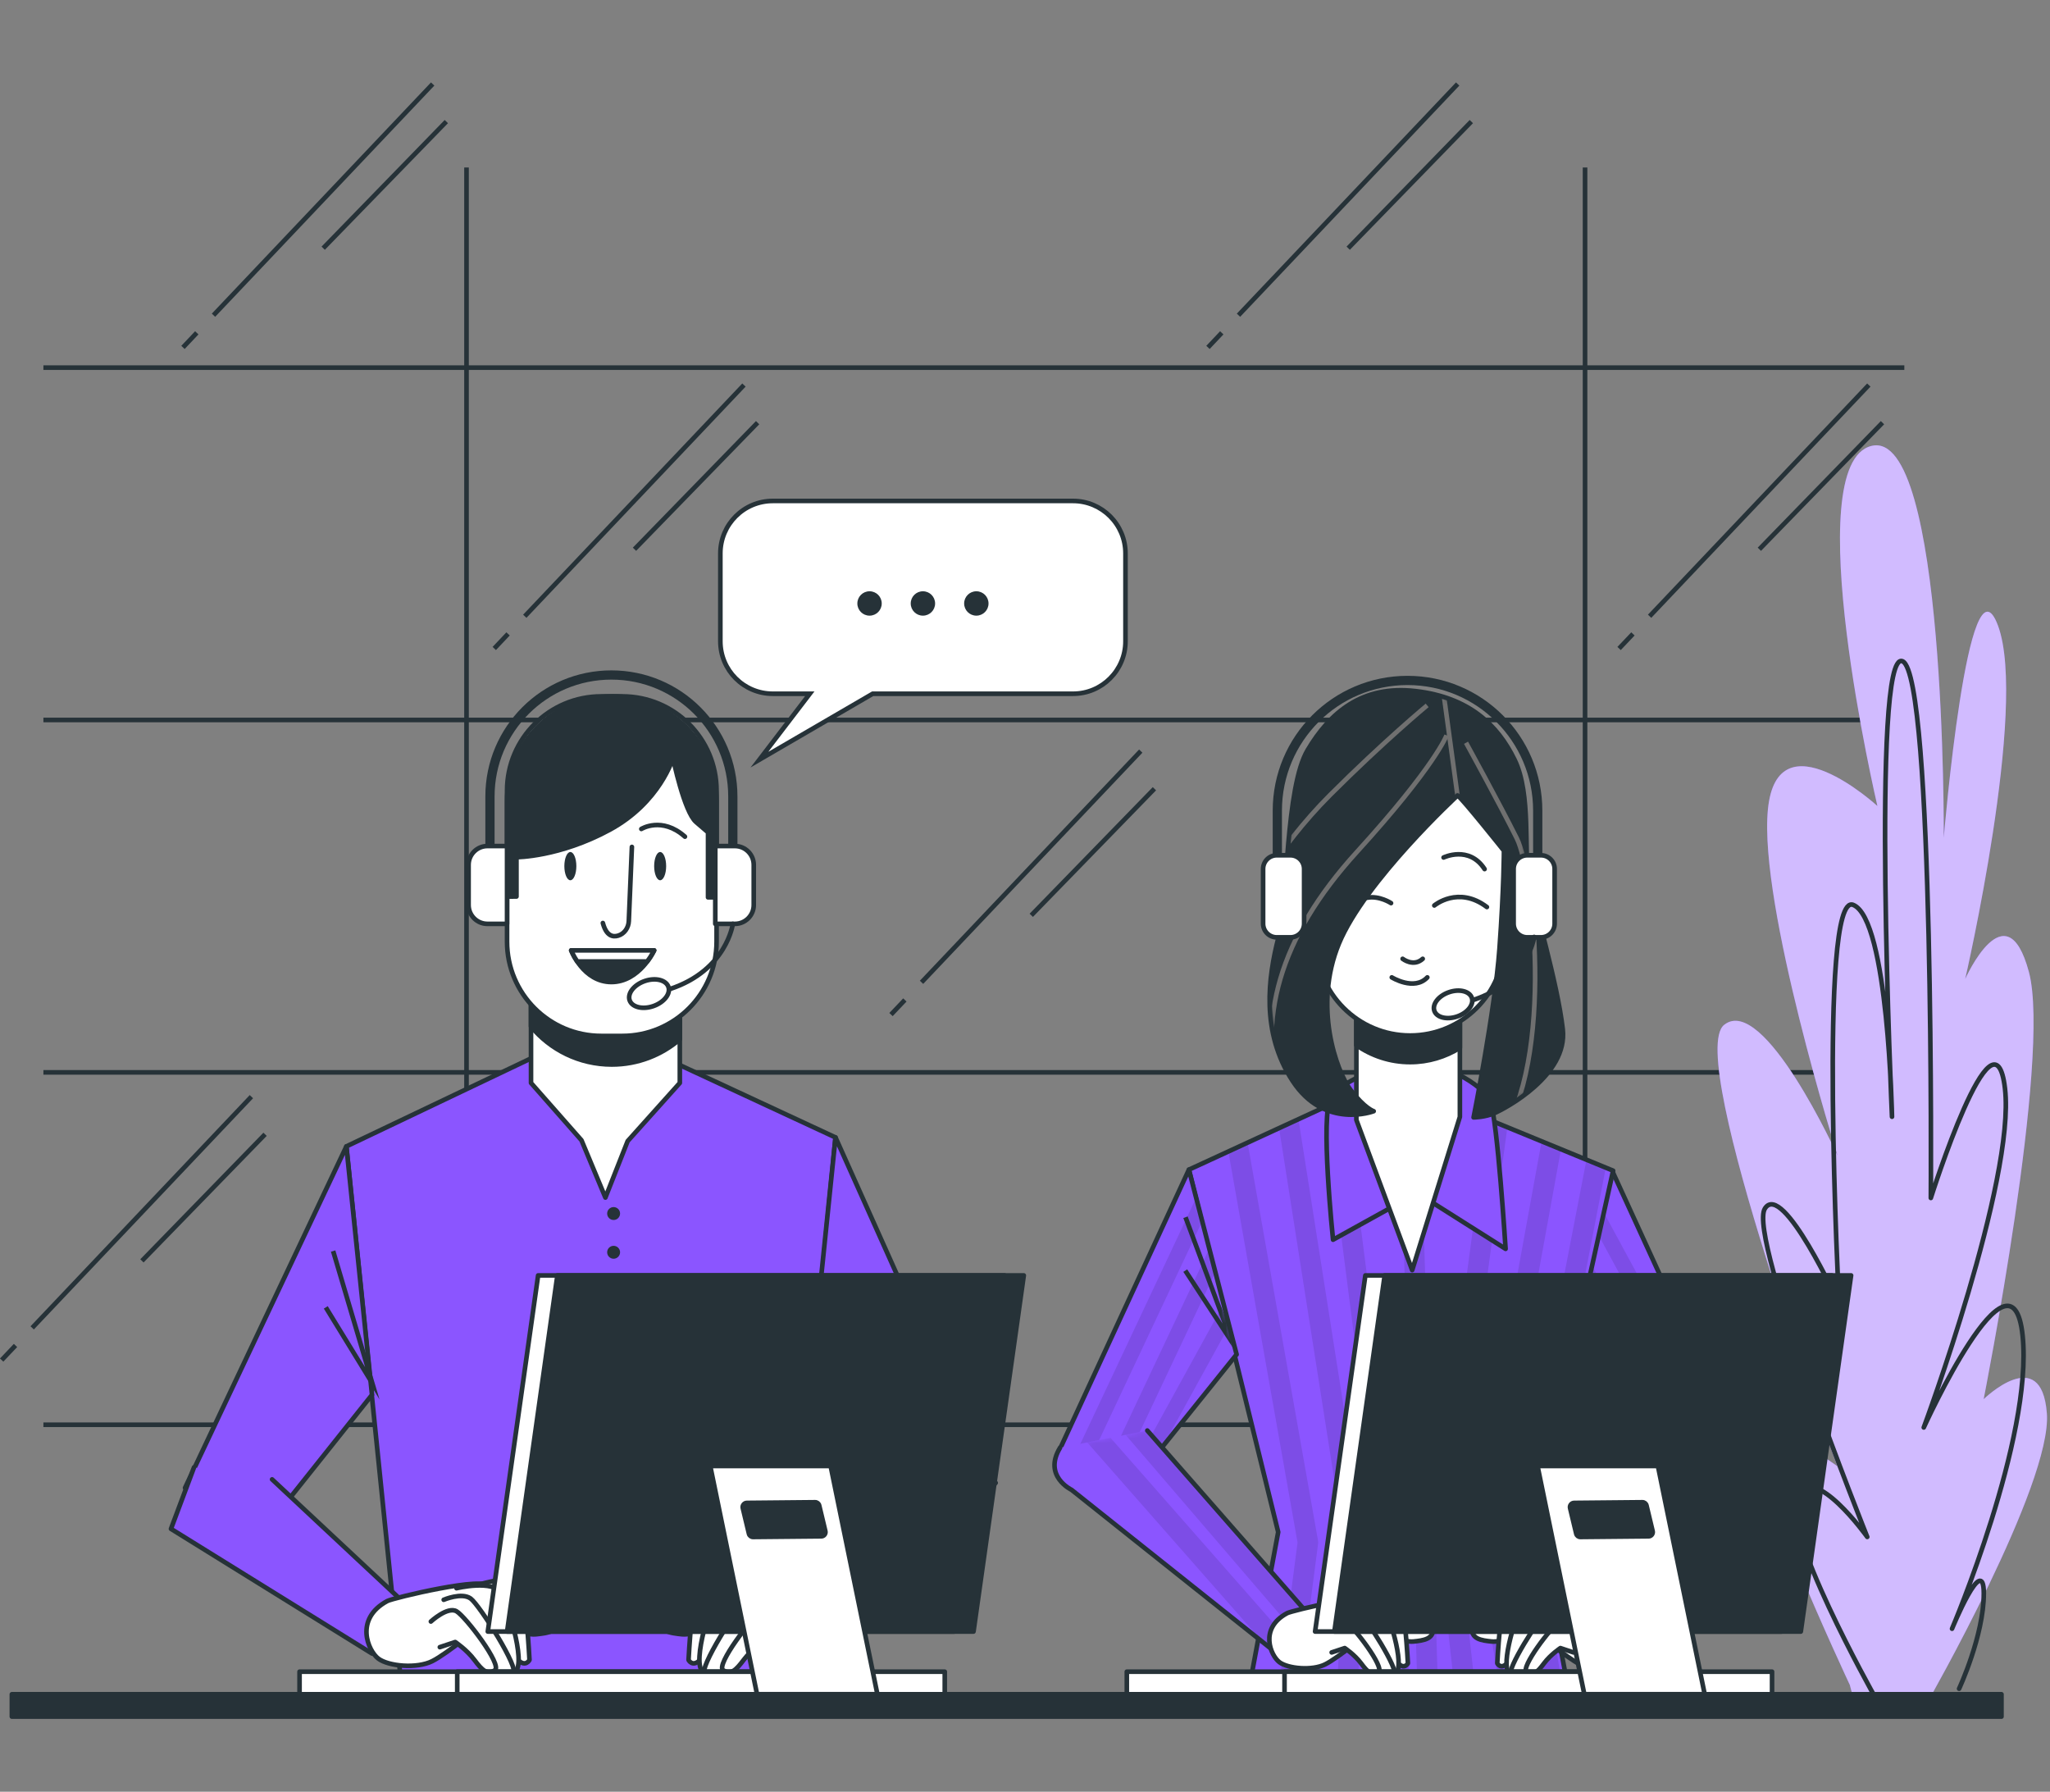 <?xml version="1.0" encoding="UTF-8"?> <svg xmlns="http://www.w3.org/2000/svg" width="444" height="388" viewBox="0 0 444 388" fill="none"><rect x="0" y="0" width="444" height="388" fill="#808080" stroke="none"/><g clip-path="url(#clip0_262_2)"><path d="M9.4 308.53H412.45" stroke="#263238" stroke-miterlimit="10"></path><path d="M9.4 232.22H412.45" stroke="#263238" stroke-miterlimit="10"></path><path d="M9.4 155.91H412.45" stroke="#263238" stroke-miterlimit="10"></path><path d="M9.4 79.61H412.45" stroke="#263238" stroke-miterlimit="10"></path><path d="M101.04 36.27V308.71" stroke="#263238" stroke-miterlimit="10"></path><path d="M343.3 36.27V308.71" stroke="#263238" stroke-miterlimit="10"></path><path d="M110.04 137.27L107.05 140.43" stroke="#263238" stroke-miterlimit="10"></path><path d="M161.13 83.38L113.66 133.45" stroke="#263238" stroke-miterlimit="10"></path><path d="M164.09 91.53L137.42 118.94" stroke="#263238" stroke-miterlimit="10"></path><path d="M353.67 137.27L350.67 140.43" stroke="#263238" stroke-miterlimit="10"></path><path d="M404.76 83.38L357.28 133.45" stroke="#263238" stroke-miterlimit="10"></path><path d="M407.72 91.53L381.05 118.94" stroke="#263238" stroke-miterlimit="10"></path><path d="M3.36 291.36L0.36 294.52" stroke="#263238" stroke-miterlimit="10"></path><path d="M54.45 237.48L6.97 287.55" stroke="#263238" stroke-miterlimit="10"></path><path d="M57.41 245.63L30.74 273.04" stroke="#263238" stroke-miterlimit="10"></path><path d="M42.62 72.07L39.63 75.23" stroke="#263238" stroke-miterlimit="10"></path><path d="M93.71 18.19L46.24 68.26" stroke="#263238" stroke-miterlimit="10"></path><path d="M96.67 26.33L70 53.75" stroke="#263238" stroke-miterlimit="10"></path><path d="M264.62 72.07L261.63 75.23" stroke="#263238" stroke-miterlimit="10"></path><path d="M315.71 18.19L268.24 68.26" stroke="#263238" stroke-miterlimit="10"></path><path d="M318.67 26.33L292 53.75" stroke="#263238" stroke-miterlimit="10"></path><path d="M195.98 216.54L192.98 219.7" stroke="#263238" stroke-miterlimit="10"></path><path d="M247.07 162.65L199.59 212.72" stroke="#263238" stroke-miterlimit="10"></path><path d="M250.03 170.8L223.36 198.21" stroke="#263238" stroke-miterlimit="10"></path><path d="M400.67 364.93C400.67 364.93 375.9 312.17 381.29 310.64C386.68 309.11 397.95 317.52 397.95 317.52C397.95 317.52 364.84 228.83 373.41 221.94C381.98 215.06 397.98 250.23 397.98 250.23C397.98 250.23 380.89 195.94 382.9 175.3C384.91 154.66 406.62 174.54 406.62 174.54C406.62 174.54 389.23 100.37 405.38 96.55C421.53 92.73 420.99 181.42 420.99 181.42C420.99 181.42 426.29 117.96 432.76 135.54C439.23 153.13 425.63 212 425.63 212C425.63 212 434.5 192.12 439.43 210.47C444.36 228.82 429.63 302.99 429.63 302.99C429.63 302.99 442.15 290.76 443.32 306.05C444.49 321.34 417.39 368.75 417.39 368.75L402.06 370.28L400.66 364.93H400.67Z" fill="#8B55FF"></path><path opacity="0.6" d="M400.67 364.93C400.67 364.93 375.9 312.17 381.29 310.64C386.68 309.11 397.95 317.52 397.95 317.52C397.95 317.52 364.84 228.83 373.41 221.94C381.98 215.06 397.98 250.23 397.98 250.23C397.98 250.23 380.89 195.94 382.9 175.3C384.91 154.66 406.62 174.54 406.62 174.54C406.62 174.54 389.23 100.37 405.38 96.55C421.53 92.73 420.99 181.42 420.99 181.42C420.99 181.42 426.29 117.96 432.76 135.54C439.23 153.13 425.63 212 425.63 212C425.63 212 434.5 192.12 439.43 210.47C444.36 228.82 429.63 302.99 429.63 302.99C429.63 302.99 442.15 290.76 443.32 306.05C444.49 321.34 417.39 368.75 417.39 368.75L402.06 370.28L400.66 364.93H400.67Z" fill="white"></path><path d="M405.95 367.22C405.95 367.22 385.31 330.52 389.13 323.64C392.95 316.76 404.42 332.82 404.42 332.82C404.42 332.82 378.42 267.83 382.25 261.71C386.07 255.59 398.31 282.35 398.31 282.35C398.31 282.35 393.72 192.89 401.37 195.95C409.02 199.01 409.78 241.83 409.78 241.83C409.78 241.83 405.19 140.14 412.07 143.2C418.95 146.26 418.19 259.42 418.19 259.42C418.19 259.42 431.95 215.84 434.25 235.72C436.54 255.6 416.66 309.12 416.66 309.12C416.66 309.12 435.78 267.07 438.07 289.24C440.36 311.41 422.78 352.7 422.78 352.7C422.78 352.7 429.66 335.88 429.66 345.05C429.66 354.22 424.31 365.69 424.31 365.69" stroke="#263238" stroke-linecap="round" stroke-linejoin="round"></path><path d="M349.16 253.51L377.02 314.29L359.5 319.24L338.83 293.52L349.16 253.51Z" fill="#8B55FF"></path><mask id="mask0_262_2" style="mask-type:luminance" maskUnits="userSpaceOnUse" x="338" y="253" width="40" height="67"><path d="M349.16 253.51L377.02 314.29L359.5 319.24L338.83 293.52L349.16 253.51Z" fill="white"></path></mask><g mask="url(#mask0_262_2)"><g opacity="0.1"><path d="M344.14 272.97L342.95 277.57L366.09 317.38L369.4 316.44L344.14 272.97Z" fill="black"></path><path d="M359.63 319.2L362.96 318.26L341.45 283.39L340.29 287.87L359.63 319.2Z" fill="black"></path><path d="M347 261.9L345.77 266.64L372.33 315.62L375.62 314.69L347 261.9Z" fill="black"></path></g></g><path d="M349.16 253.51L377.02 314.29L359.5 319.24L338.83 293.52L349.16 253.51Z" stroke="#263238" stroke-linecap="round" stroke-linejoin="round"></path><path d="M293.77 236.58L257.5 253.29L276.84 331.77L270.69 364.78H339.49L332.68 328.91L349.38 253.51L311.36 237.9L293.77 236.58Z" fill="#8B55FF"></path><mask id="mask1_262_2" style="mask-type:luminance" maskUnits="userSpaceOnUse" x="257" y="236" width="93" height="129"><path d="M293.77 236.58L257.5 253.29L276.84 331.77L270.69 364.78H339.49L332.68 328.91L349.38 253.51L311.36 237.9L293.77 236.58Z" fill="white"></path></mask><g mask="url(#mask1_262_2)"><g opacity="0.1"><path d="M294.1 364.78L295.5 333.52C295.5 333.37 295.5 333.22 295.48 333.08L281.23 242.37L277.03 244.3L291.05 333.55L289.65 364.78H294.1Z" fill="black"></path><path d="M302.44 326.03C302.44 326.03 302.44 325.95 302.43 325.91L291.15 237.79L286.92 239.74L298.02 326.42L300.89 364.78H305.35L302.46 326.03H302.44Z" fill="black"></path><path d="M281.52 364.78L285.48 334.26C285.51 334.04 285.5 333.81 285.46 333.59L270.21 247.44L266.04 249.36L281.03 334.03L277.04 364.78H281.52Z" fill="black"></path><path d="M347.81 252.86L343.61 251.14L328.32 330.22C328.27 330.48 328.27 330.74 328.31 331L333.81 364.78H338.31L332.75 330.68L332.88 330.03L332.67 328.92L336.01 313.82L347.79 252.87L347.81 252.86Z" fill="black"></path><path d="M307.72 245.56L303.28 245.7L306.97 364.78H311.42L307.72 245.56Z" fill="black"></path><path d="M323.32 330.1L338.09 248.88L333.89 247.15L318.88 329.69C318.83 329.94 318.83 330.2 318.88 330.46L324.72 364.78H329.23L323.33 330.1H323.32Z" fill="black"></path><path d="M315.24 327.33L326.47 244.11L322.22 242.37L310.8 327.02C310.78 327.2 310.77 327.38 310.8 327.56L314.94 364.78H319.41L315.25 327.34L315.24 327.33Z" fill="black"></path></g></g><path d="M293.77 236.58L257.5 253.29L276.84 331.77L270.69 364.78H339.49L332.68 328.91L349.38 253.51L311.36 237.9L293.77 236.58Z" stroke="#263238" stroke-linecap="round" stroke-linejoin="round"></path><path d="M257.5 253.29L228.93 315.16L247.17 319.02L267.83 293.3L257.5 253.29Z" fill="#8B55FF"></path><mask id="mask2_262_2" style="mask-type:luminance" maskUnits="userSpaceOnUse" x="228" y="253" width="40" height="67"><path d="M257.5 253.29L228.93 315.16L247.17 319.02L267.83 293.3L257.5 253.29Z" fill="white"></path></mask><g mask="url(#mask2_262_2)"><g opacity="0.1"><path d="M265.01 282.38L245.11 318.58L247.17 319.02L251.93 313.08L266.23 287.08L265.01 282.38Z" fill="black"></path><path d="M263.22 275.46L261.92 270.41L239.71 317.44L243.06 318.15L263.22 275.46Z" fill="black"></path><path d="M232.46 315.91L235.81 316.62L260.38 264.44L259.07 259.39L232.46 315.91Z" fill="black"></path></g><path d="M256.76 263.59L266.83 290.64L256.71 275.15" stroke="#263238" stroke-miterlimit="10"></path></g><path d="M257.5 253.29L228.93 315.16L247.17 319.02L267.83 293.3L257.5 253.29Z" stroke="#263238" stroke-linecap="round" stroke-linejoin="round"></path><path d="M248.49 309.78L284.54 350.89L277.51 358.8L232.08 322.62C232.08 322.62 225.85 319.67 229.59 313.51" fill="#8B55FF"></path><mask id="mask3_262_2" style="mask-type:luminance" maskUnits="userSpaceOnUse" x="228" y="309" width="57" height="50"><path d="M248.49 309.78L284.54 350.89L277.51 358.8L232.08 322.62C232.08 322.62 225.85 319.67 229.59 313.51" fill="white"></path></mask><g mask="url(#mask3_262_2)"><g opacity="0.1"><path d="M280.76 353.76L284.13 350.86L265.95 329.7L248.49 309.78L243.79 310.71L280.76 353.76Z" fill="black"></path><path d="M273.55 355.66L276.56 358.05L279.39 355.57L240.52 311.36L235.48 312.36L273.55 355.66Z" fill="black"></path></g></g><path d="M248.49 309.78L284.54 350.89L277.51 358.8L232.08 322.62C232.08 322.62 225.85 319.67 229.59 313.51" stroke="#263238" stroke-linecap="round" stroke-linejoin="round"></path><path d="M278.75 349.34C279.79 348.78 297.14 344.62 297.38 346.75C297.62 348.87 302.8 351.23 305.16 351.23C307.52 351.23 309.88 349.34 310.35 352.17C310.82 355 308.23 355.24 306.11 355.47C303.99 355.7 296.68 353.35 296.68 353.35C296.68 353.35 289.84 359.01 287.01 360.42C284.18 361.83 278.99 361.36 277.11 359.95C275.22 358.54 272.63 352.64 278.76 349.34H278.75Z" fill="white" stroke="#263238" stroke-linecap="round" stroke-linejoin="round"></path><path d="M294.79 346.51C294.79 346.51 301.39 344.62 302.81 345.33C304.22 346.04 304.93 360.19 304.93 360.19C304.93 360.19 304.22 361.61 302.81 360.19C301.4 358.78 296.68 348.16 296.68 348.16" fill="white"></path><path d="M294.79 346.51C294.79 346.51 301.39 344.62 302.81 345.33C304.22 346.04 304.93 360.19 304.93 360.19C304.93 360.19 304.22 361.61 302.81 360.19C301.4 358.78 296.68 348.16 296.68 348.16" stroke="#263238" stroke-linecap="round" stroke-linejoin="round"></path><path d="M291.49 346.98C291.49 346.98 298.33 345.33 299.74 347.92C301.15 350.51 304.69 362.07 301.86 362.54C299.03 363.01 298.09 359.24 298.09 359.24L293.61 350.99L290.54 350.52" fill="white"></path><path d="M291.49 346.98C291.49 346.98 298.33 345.33 299.74 347.92C301.15 350.51 304.69 362.07 301.86 362.54C299.03 363.01 298.09 359.24 298.09 359.24L293.61 350.99L290.54 350.52" stroke="#263238" stroke-linecap="round" stroke-linejoin="round"></path><path d="M289.13 349.11C289.13 349.11 292.43 347.7 294.08 348.87C295.73 350.05 303.28 362.08 301.86 362.55C300.45 363.02 297.14 362.79 296.67 361.84C296.2 360.9 290.07 352.88 290.07 352.88" fill="white"></path><path d="M289.13 349.11C289.13 349.11 292.43 347.7 294.08 348.87C295.73 350.05 303.28 362.08 301.86 362.55C300.45 363.02 297.14 362.79 296.67 361.84C296.2 360.9 290.07 352.88 290.07 352.88" stroke="#263238" stroke-linecap="round" stroke-linejoin="round"></path><path d="M286.77 353.12C286.77 353.12 289.84 350.29 291.49 351.23C293.14 352.17 299.98 361.14 298.56 362.08C297.15 363.02 296.2 362.08 294.79 360.19C293.38 358.3 291.25 356.89 291.25 356.89L288.42 357.83" fill="white"></path><path d="M286.77 353.12C286.77 353.12 289.84 350.29 291.49 351.23C293.14 352.17 299.98 361.14 298.56 362.08C297.15 363.02 296.2 362.08 294.79 360.19C293.38 358.3 291.25 356.89 291.25 356.89L288.42 357.83" stroke="#263238" stroke-linecap="round" stroke-linejoin="round"></path><path d="M356.42 311.1L344.39 351.93L353.07 357.99L372.67 326.47C372.67 326.47 380.73 317.37 375.67 312.25" fill="#8B55FF"></path><mask id="mask4_262_2" style="mask-type:luminance" maskUnits="userSpaceOnUse" x="344" y="311" width="34" height="47"><path d="M356.42 311.1L344.39 351.93L353.07 357.99L372.67 326.47C372.67 326.47 380.73 317.37 375.67 312.25" fill="white"></path></mask><g mask="url(#mask4_262_2)"><g opacity="0.1"><path d="M353.37 357.5L353.53 357.25L370.13 311.92L365.5 311.65L349.45 355.47L351.24 356.72L353.37 357.5Z" fill="black"></path><path d="M344.44 351.97L348.21 354.6L363.71 311.67L363.28 311.51L359.13 311.27L344.44 351.97Z" fill="black"></path><path d="M377.08 314.64C376.83 313.79 376.38 312.98 375.66 312.25L373.28 312.11L360.71 345.7L372.63 326.52L377.08 314.64Z" fill="black"></path></g></g><path d="M356.42 311.1L344.39 351.93L353.07 357.99L372.67 326.47C372.67 326.47 380.73 317.37 375.67 312.25" stroke="#263238" stroke-linecap="round" stroke-linejoin="round"></path><path d="M350.46 349.34C349.42 348.78 332.07 344.62 331.83 346.75C331.59 348.87 326.41 351.23 324.05 351.23C321.69 351.23 319.33 349.34 318.86 352.17C318.39 355 320.98 355.24 323.1 355.47C325.22 355.71 332.53 353.35 332.53 353.35C332.53 353.35 339.37 359.01 342.2 360.42C345.03 361.83 350.22 361.36 352.1 359.95C353.99 358.54 356.58 352.64 350.45 349.34H350.46Z" fill="white" stroke="#263238" stroke-linecap="round" stroke-linejoin="round"></path><path d="M334.43 346.51C334.43 346.51 327.83 344.62 326.41 345.33C325 346.04 324.29 360.19 324.29 360.19C324.29 360.19 325 361.61 326.41 360.19C327.82 358.78 332.54 348.16 332.54 348.16" fill="white"></path><path d="M334.43 346.51C334.43 346.51 327.83 344.62 326.41 345.33C325 346.04 324.29 360.19 324.29 360.19C324.29 360.19 325 361.61 326.41 360.19C327.82 358.78 332.54 348.16 332.54 348.16" stroke="#263238" stroke-linecap="round" stroke-linejoin="round"></path><path d="M337.73 346.98C337.73 346.98 330.89 345.33 329.48 347.92C328.07 350.51 324.53 362.07 327.36 362.54C330.19 363.01 331.13 359.24 331.13 359.24L335.61 350.99L338.68 350.52" fill="white"></path><path d="M337.73 346.98C337.73 346.98 330.89 345.33 329.48 347.92C328.07 350.51 324.53 362.07 327.36 362.54C330.19 363.01 331.13 359.24 331.13 359.24L335.61 350.99L338.68 350.52" stroke="#263238" stroke-linecap="round" stroke-linejoin="round"></path><path d="M340.09 349.11C340.09 349.11 336.79 347.7 335.14 348.87C333.49 350.05 325.94 362.08 327.36 362.55C328.77 363.02 332.08 362.79 332.55 361.84C333.02 360.9 339.15 352.88 339.15 352.88" fill="white"></path><path d="M340.09 349.11C340.09 349.11 336.79 347.7 335.14 348.87C333.49 350.05 325.94 362.08 327.36 362.55C328.77 363.02 332.08 362.79 332.55 361.84C333.02 360.9 339.15 352.88 339.15 352.88" stroke="#263238" stroke-linecap="round" stroke-linejoin="round"></path><path d="M342.44 353.12C342.44 353.12 339.37 350.29 337.72 351.23C336.07 352.17 329.23 361.14 330.65 362.08C332.07 363.02 333.01 362.08 334.42 360.19C335.83 358.3 337.96 356.89 337.96 356.89L340.79 357.83" fill="white"></path><path d="M342.44 353.12C342.44 353.12 339.37 350.29 337.72 351.23C336.07 352.17 329.23 361.14 330.65 362.08C332.07 363.02 333.01 362.08 334.42 360.19C335.83 358.3 337.96 356.89 337.96 356.89L340.79 357.83" stroke="#263238" stroke-linecap="round" stroke-linejoin="round"></path><path d="M296.41 232.41C296.41 232.41 290.69 234.17 288.28 237.69C285.86 241.21 288.72 268.46 288.72 268.46L306.97 258.35L326.09 270.44C326.09 270.44 324.33 242.52 322.79 238.57C321.25 234.61 311.58 230 308.28 230.44C304.98 230.88 296.41 232.42 296.41 232.42V232.41Z" fill="#8B55FF" stroke="#263238" stroke-linecap="round" stroke-linejoin="round"></path><path d="M293.77 217.24V242.52L305.86 275.05L316.19 241.86V217.02L293.77 217.24Z" fill="white" stroke="#263238" stroke-linecap="round" stroke-linejoin="round"></path><path d="M293.77 226.32C297.07 228.63 301.08 230 305.42 230C309.38 230 313.06 228.85 316.19 226.9V217.03L293.77 217.25V226.33V226.32Z" fill="#263238" stroke="#263238" stroke-linecap="round" stroke-linejoin="round"></path><path d="M305.42 224.24C294.17 224.24 285.05 215.12 285.05 203.87L281.46 175.25C281.46 162.02 292.19 151.29 305.42 151.29C318.65 151.29 329.38 162.02 329.38 175.25L325.79 203.87C325.79 215.12 316.67 224.24 305.42 224.24Z" fill="white" stroke="#263238" stroke-linecap="round" stroke-linejoin="round"></path><path d="M310.65 196.08C310.65 196.08 315.84 191.73 322.04 196.42" stroke="#263238" stroke-linecap="round" stroke-linejoin="round"></path><path d="M301.28 195.57C301.28 195.57 298.77 193.9 296.09 194.4" stroke="#263238" stroke-linecap="round" stroke-linejoin="round"></path><path d="M312.66 185.69C312.66 185.69 318.19 183.01 321.54 188.2" stroke="#263238" stroke-linecap="round" stroke-linejoin="round"></path><path d="M303.79 207.63C303.79 207.63 306.13 209.47 308.14 207.63" stroke="#263238" stroke-linecap="round" stroke-linejoin="round"></path><path d="M301.44 211.65C301.44 211.65 306.3 214.66 309.14 211.65" stroke="#263238" stroke-linecap="round" stroke-linejoin="round"></path><path d="M315.67 172.27C315.67 172.27 295.59 190.81 289.99 204.33C284.39 217.85 289.41 231.95 292.5 236C295.59 240.06 297.52 240.63 297.52 240.63C297.52 240.63 286.9 244.69 279.95 234.06C273 223.44 274.74 211.47 276.86 203.16C278.98 194.85 278.4 170.52 283.23 162.41C288.06 154.3 295.01 148.31 306.6 149.66C318.19 151.01 324.37 157 328.04 164.53C331.71 172.06 329.97 184.81 331.13 190.41C332.29 196.01 337.31 212.81 338.47 222.85C339.63 232.89 325.92 240.04 323.79 241C321.66 241.96 319.16 241.97 319.16 241.97C319.16 241.97 323.79 218.8 324.76 205.47C325.73 192.14 325.73 184.23 325.73 184.23C325.73 184.23 316.65 172.84 315.69 172.26L315.67 172.27Z" fill="#263238"></path><mask id="mask5_262_2" style="mask-type:luminance" maskUnits="userSpaceOnUse" x="274" y="149" width="65" height="93"><path d="M315.67 172.27C315.67 172.27 295.59 190.81 289.99 204.33C284.39 217.85 289.41 231.95 292.5 236C295.59 240.06 297.52 240.63 297.52 240.63C297.52 240.63 286.9 244.69 279.95 234.06C273 223.44 274.74 211.47 276.86 203.16C278.98 194.85 278.4 170.52 283.23 162.41C288.06 154.3 295.01 148.31 306.6 149.66C318.19 151.01 324.37 157 328.04 164.53C331.71 172.06 329.97 184.81 331.13 190.41C332.29 196.01 337.31 212.81 338.47 222.85C339.63 232.89 325.92 240.04 323.79 241C321.66 241.96 319.16 241.97 319.16 241.97C319.16 241.97 323.79 218.8 324.76 205.47C325.73 192.14 325.73 184.23 325.73 184.23C325.73 184.23 316.65 172.84 315.69 172.26L315.67 172.27Z" fill="white"></path></mask><g mask="url(#mask5_262_2)"><path d="M313.31 159.23C313.31 159.23 310.94 165.76 293.9 184.47C276.85 203.18 272.22 221.03 277.4 238.51" stroke="#707070" stroke-miterlimit="10"></path><path d="M309.1 152.75C309.1 152.75 299.72 160.52 288.07 172.16C276.42 183.81 269.95 196.43 269.95 196.43" stroke="#707070" stroke-miterlimit="10"></path><path d="M317.52 160.84C317.52 160.84 324.64 173.78 328.52 181.55C332.4 189.32 336.93 233 323.34 248.53" stroke="#707070" stroke-miterlimit="10"></path><path d="M312.66 150.17L315.67 172.27" stroke="#707070" stroke-miterlimit="10"></path></g><path d="M315.67 172.27C315.67 172.27 295.59 190.81 289.99 204.33C284.39 217.85 289.41 231.95 292.5 236C295.59 240.06 297.52 240.63 297.52 240.63C297.52 240.63 286.9 244.69 279.95 234.06C273 223.44 274.74 211.47 276.86 203.16C278.98 194.85 278.4 170.52 283.23 162.41C288.06 154.3 295.01 148.31 306.6 149.66C318.19 151.01 324.37 157 328.04 164.53C331.71 172.06 329.97 184.81 331.13 190.41C332.29 196.01 337.31 212.81 338.47 222.85C339.63 232.89 325.92 240.04 323.79 241C321.66 241.96 319.16 241.97 319.16 241.97C319.16 241.97 323.79 218.8 324.76 205.47C325.73 192.14 325.73 184.23 325.73 184.23C325.73 184.23 316.65 172.84 315.69 172.26L315.67 172.27Z" stroke="#263238" stroke-linecap="round" stroke-linejoin="round"></path><path d="M279.49 185.21H276.53C274.895 185.21 273.57 186.535 273.57 188.17V200.02C273.57 201.655 274.895 202.98 276.53 202.98H279.49C281.125 202.98 282.45 201.655 282.45 200.02V188.17C282.45 186.535 281.125 185.21 279.49 185.21Z" fill="white" stroke="#263238" stroke-linecap="round" stroke-linejoin="round"></path><path d="M333.75 185.21H330.79C329.155 185.21 327.83 186.535 327.83 188.17V200.02C327.83 201.655 329.155 202.98 330.79 202.98H333.75C335.385 202.98 336.71 201.655 336.71 200.02V188.17C336.71 186.535 335.385 185.21 333.75 185.21Z" fill="white" stroke="#263238" stroke-linecap="round" stroke-linejoin="round"></path><path d="M333.05 185.21V175.55C333.05 159.98 320.43 147.35 304.85 147.35C289.28 147.35 276.65 159.97 276.65 175.55V185.21" stroke="#263238" stroke-width="2" stroke-linejoin="round"></path><path d="M332.27 202.89C332.27 202.89 331.02 212.56 319.19 216.51" stroke="#263238" stroke-linecap="round" stroke-linejoin="round"></path><path d="M318.78 216.08C319.28 217.53 317.87 219.33 315.63 220.11C313.39 220.89 311.16 220.35 310.66 218.9C310.16 217.45 311.57 215.65 313.81 214.87C316.05 214.09 318.28 214.63 318.78 216.08Z" stroke="#263238" stroke-linecap="round" stroke-linejoin="round"></path><path d="M116.34 228.56L75.02 248.25L86.94 365.01H169.31L180.96 246.31L142.14 228.28L116.34 228.56Z" fill="#8B55FF" stroke="#263238" stroke-linecap="round" stroke-linejoin="round"></path><path d="M132.9 264.19C133.673 264.19 134.3 263.563 134.3 262.79C134.3 262.017 133.673 261.39 132.9 261.39C132.127 261.39 131.5 262.017 131.5 262.79C131.5 263.563 132.127 264.19 132.9 264.19Z" fill="#263238"></path><path d="M134.3 271.18C134.3 271.95 133.67 272.58 132.9 272.58C132.13 272.58 131.5 271.95 131.5 271.18C131.5 270.41 132.13 269.78 132.9 269.78C133.67 269.78 134.3 270.41 134.3 271.18Z" fill="#263238"></path><path d="M147.24 234.51L135.94 247.11L131.12 259.33L125.94 246.92L115.01 234.51V212.47H147.24V234.51Z" fill="white" stroke="#263238" stroke-linecap="round" stroke-linejoin="round"></path><path d="M115.01 222.27C119.17 227.31 125.47 230.52 132.51 230.52C138.13 230.52 143.27 228.46 147.23 225.07V212.47H115V222.26L115.01 222.27Z" fill="#263238" stroke="#263238" stroke-linecap="round" stroke-linejoin="round"></path><path d="M134.78 150.8H130.24C118.962 150.8 109.82 159.942 109.82 171.22V203.91C109.82 215.188 118.962 224.33 130.24 224.33H134.78C146.058 224.33 155.2 215.188 155.2 203.91V171.22C155.2 159.942 146.058 150.8 134.78 150.8Z" fill="white" stroke="#263238" stroke-linecap="round" stroke-linejoin="round"></path><path d="M136.86 183.4L136.19 199.47C136.13 200.89 135.25 202.2 133.9 202.61C132.7 202.98 131.31 202.66 130.57 199.88" stroke="#263238" stroke-linecap="round" stroke-linejoin="round"></path><path d="M123.71 205.81H141.68C141.68 205.81 138.53 212.66 132.42 212.66C126.31 212.66 123.72 205.81 123.72 205.81H123.71Z" fill="#263238" stroke="#263238" stroke-linecap="round" stroke-linejoin="round"></path><path d="M125.02 208.21H140.18C141.17 206.9 141.68 205.8 141.68 205.8H123.71C123.71 205.8 124.13 206.9 125.02 208.21Z" fill="white" stroke="#263238" stroke-linecap="round" stroke-linejoin="round"></path><path d="M123.53 190.62C124.248 190.62 124.83 189.25 124.83 187.56C124.83 185.87 124.248 184.5 123.53 184.5C122.812 184.5 122.23 185.87 122.23 187.56C122.23 189.25 122.812 190.62 123.53 190.62Z" fill="#263238"></path><path d="M142.98 190.62C143.698 190.62 144.28 189.25 144.28 187.56C144.28 185.87 143.698 184.5 142.98 184.5C142.262 184.5 141.68 185.87 141.68 187.56C141.68 189.25 142.262 190.62 142.98 190.62Z" fill="#263238"></path><path d="M138.9 179.51C138.9 179.51 143.35 176.73 148.35 181.18" stroke="#263238" stroke-linecap="round" stroke-linejoin="round"></path><path d="M132.51 150.8C119.98 150.8 109.82 160.96 109.82 173.49V194.15H110.01L111.86 194.14V185.62C111.86 185.62 121.12 185.62 132.05 179.69C142.98 173.76 145.76 164.13 145.76 164.13C145.76 164.13 148.17 175.8 150.76 178.02L153.35 180.24V194.32H155.2V173.48C155.2 160.95 145.04 150.79 132.51 150.79V150.8Z" fill="#263238" stroke="#263238" stroke-linecap="round" stroke-linejoin="round"></path><path d="M105.57 183.21H109.82V200.06H105.57C103.32 200.06 101.49 198.23 101.49 195.98V187.29C101.49 185.04 103.32 183.21 105.57 183.21Z" fill="white" stroke="#263238" stroke-linecap="round" stroke-linejoin="round"></path><path d="M159.17 200.06H154.92V183.21H159.17C161.42 183.21 163.25 185.04 163.25 187.29V195.98C163.25 198.23 161.42 200.06 159.17 200.06Z" fill="white" stroke="#263238" stroke-linecap="round" stroke-linejoin="round"></path><path d="M106.12 183.21V172.47C106.12 157.94 117.9 146.17 132.42 146.17C146.95 146.17 158.72 157.95 158.72 172.47V183.21" stroke="#263238" stroke-width="2" stroke-linejoin="round"></path><path d="M158.72 200.06C158.72 200.06 157.42 210.06 145.2 214.14" stroke="#263238" stroke-linecap="round" stroke-linejoin="round"></path><path d="M144.77 213.7C145.29 215.2 143.83 217.06 141.51 217.87C139.19 218.68 136.89 218.11 136.37 216.62C135.85 215.12 137.31 213.26 139.63 212.45C141.95 211.64 144.25 212.21 144.77 213.7Z" stroke="#263238" stroke-linecap="round" stroke-linejoin="round"></path><path d="M75.02 248.25L40.08 322.19L54.5 334.78L80.57 302.05L75.02 248.25Z" fill="#8B55FF" stroke="#263238" stroke-linecap="round" stroke-linejoin="round"></path><path d="M72.15 270.91L80.64 299.55L70.56 283.11" stroke="#263238" stroke-miterlimit="10"></path><path d="M180.96 246.31L214.24 320.63L193.72 329.51L175.42 300.11L180.96 246.31Z" fill="#8B55FF" stroke="#263238" stroke-linecap="round" stroke-linejoin="round"></path><path d="M58.93 320.36L88.89 348.37L80.57 358.07L37.03 331.07L42.02 317.76" fill="#8B55FF"></path><path d="M58.93 320.36L88.89 348.37L80.57 358.07L37.03 331.07L42.02 317.76" stroke="#263238" stroke-linecap="round" stroke-linejoin="round"></path><path d="M83.89 346.7C85.11 346.04 105.52 341.15 105.8 343.65C106.08 346.15 112.18 348.92 114.95 348.92C117.72 348.92 120.5 346.7 121.05 350.03C121.6 353.36 118.55 353.64 116.06 353.91C113.56 354.19 104.97 351.41 104.97 351.41C104.97 351.41 96.93 358.07 93.6 359.73C90.27 361.39 84.17 360.84 81.95 359.18C79.73 357.52 76.68 350.58 83.89 346.7Z" fill="white" stroke="#263238" stroke-linecap="round" stroke-linejoin="round"></path><path d="M102.75 343.38C102.75 343.38 110.52 341.16 112.18 341.99C113.84 342.82 114.68 359.46 114.68 359.46C114.68 359.46 113.85 361.12 112.18 359.46C110.52 357.8 104.97 345.32 104.97 345.32" fill="white"></path><path d="M102.75 343.38C102.75 343.38 110.52 341.16 112.18 341.99C113.84 342.82 114.68 359.46 114.68 359.46C114.68 359.46 113.85 361.12 112.18 359.46C110.52 357.8 104.97 345.32 104.97 345.32" stroke="#263238" stroke-linecap="round" stroke-linejoin="round"></path><path d="M98.87 343.93C98.87 343.93 106.91 341.99 108.58 345.04C110.24 348.09 114.4 361.68 111.08 362.24C107.75 362.79 106.64 358.36 106.64 358.36L101.37 348.65L97.76 348.1" fill="white"></path><path d="M98.87 343.93C98.87 343.93 106.91 341.99 108.58 345.04C110.24 348.09 114.4 361.68 111.08 362.24C107.75 362.79 106.64 358.36 106.64 358.36L101.37 348.65L97.76 348.1" stroke="#263238" stroke-linecap="round" stroke-linejoin="round"></path><path d="M96.1 346.43C96.1 346.43 99.98 344.77 101.92 346.15C103.86 347.54 112.74 361.68 111.07 362.24C109.41 362.79 105.52 362.52 104.97 361.41C104.42 360.3 97.2 350.87 97.2 350.87" fill="white"></path><path d="M96.1 346.43C96.1 346.43 99.98 344.77 101.92 346.15C103.86 347.54 112.74 361.68 111.07 362.24C109.41 362.79 105.52 362.52 104.97 361.41C104.42 360.3 97.2 350.87 97.2 350.87" stroke="#263238" stroke-linecap="round" stroke-linejoin="round"></path><path d="M93.32 351.14C93.32 351.14 96.93 347.81 98.87 348.92C100.81 350.03 108.85 360.57 107.19 361.68C105.53 362.79 104.42 361.68 102.75 359.46C101.09 357.24 98.59 355.58 98.59 355.58L95.26 356.69" fill="white"></path><path d="M93.32 351.14C93.32 351.14 96.93 347.81 98.87 348.92C100.81 350.03 108.85 360.57 107.19 361.68C105.53 362.79 104.42 361.68 102.75 359.46C101.09 357.24 98.59 355.58 98.59 355.58L95.26 356.69" stroke="#263238" stroke-linecap="round" stroke-linejoin="round"></path><path d="M188.69 313.27L171.13 350.33L182.43 356.3L215.65 321.11L206.11 310.57" fill="#8B55FF"></path><path d="M188.69 313.27L171.13 350.33L182.43 356.3L215.65 321.11L206.11 310.57" stroke="#263238" stroke-linecap="round" stroke-linejoin="round"></path><path d="M179.92 346.7C178.7 346.04 158.29 341.15 158.01 343.65C157.73 346.15 151.63 348.92 148.86 348.92C146.09 348.92 143.31 346.7 142.76 350.03C142.21 353.36 145.26 353.64 147.75 353.91C150.24 354.18 158.84 351.41 158.84 351.41C158.84 351.41 166.88 358.07 170.21 359.73C173.54 361.39 179.64 360.84 181.86 359.18C184.08 357.52 187.13 350.58 179.92 346.7Z" fill="white" stroke="#263238" stroke-linecap="round" stroke-linejoin="round"></path><path d="M161.06 343.38C161.06 343.38 153.29 341.16 151.63 341.99C149.97 342.82 149.13 359.46 149.13 359.46C149.13 359.46 149.96 361.12 151.63 359.46C153.29 357.8 158.84 345.32 158.84 345.32" fill="white"></path><path d="M161.06 343.38C161.06 343.38 153.29 341.16 151.63 341.99C149.97 342.82 149.13 359.46 149.13 359.46C149.13 359.46 149.96 361.12 151.63 359.46C153.29 357.8 158.84 345.32 158.84 345.32" stroke="#263238" stroke-linecap="round" stroke-linejoin="round"></path><path d="M164.94 343.93C164.94 343.93 156.9 341.99 155.23 345.04C153.57 348.09 149.41 361.68 152.73 362.24C156.06 362.79 157.17 358.36 157.17 358.36L162.44 348.65L166.05 348.1" fill="white"></path><path d="M164.94 343.93C164.94 343.93 156.9 341.99 155.23 345.04C153.57 348.09 149.41 361.68 152.73 362.24C156.06 362.79 157.17 358.36 157.17 358.36L162.44 348.65L166.05 348.1" stroke="#263238" stroke-linecap="round" stroke-linejoin="round"></path><path d="M167.72 346.43C167.72 346.43 163.84 344.77 161.9 346.15C159.96 347.53 151.08 361.68 152.75 362.24C154.41 362.79 158.3 362.52 158.85 361.41C159.4 360.3 166.62 350.87 166.62 350.87" fill="white"></path><path d="M167.72 346.43C167.72 346.43 163.84 344.77 161.9 346.15C159.96 347.53 151.08 361.68 152.75 362.24C154.41 362.79 158.3 362.52 158.85 361.41C159.4 360.3 166.62 350.87 166.62 350.87" stroke="#263238" stroke-linecap="round" stroke-linejoin="round"></path><path d="M170.49 351.14C170.49 351.14 166.88 347.81 164.94 348.92C163 350.03 154.96 360.57 156.62 361.68C158.28 362.79 159.39 361.68 161.06 359.46C162.72 357.24 165.22 355.58 165.22 355.58L168.55 356.69" fill="white"></path><path d="M170.49 351.14C170.49 351.14 166.88 347.81 164.94 348.92C163 350.03 154.96 360.57 156.62 361.68C158.28 362.79 159.39 361.68 161.06 359.46C162.72 357.24 165.22 355.58 165.22 355.58L168.55 356.69" stroke="#263238" stroke-linecap="round" stroke-linejoin="round"></path><path d="M232.4 108.48H167.38C161.1 108.48 156.02 113.57 156.02 119.84V138.87C156.02 145.15 161.11 150.23 167.38 150.23H175.39L164.48 164.5L189.01 150.23H232.4C238.68 150.23 243.76 145.14 243.76 138.87V119.84C243.76 113.56 238.67 108.48 232.4 108.48Z" fill="white" stroke="#263238" stroke-miterlimit="10"></path><path d="M190.97 130.68C190.97 132.14 189.79 133.32 188.33 133.32C186.87 133.32 185.69 132.14 185.69 130.68C185.69 129.22 186.87 128.04 188.33 128.04C189.79 128.04 190.97 129.22 190.97 130.68Z" fill="#263238"></path><path d="M202.53 130.68C202.53 132.14 201.35 133.32 199.89 133.32C198.43 133.32 197.25 132.14 197.25 130.68C197.25 129.22 198.43 128.04 199.89 128.04C201.35 128.04 202.53 129.22 202.53 130.68Z" fill="#263238"></path><path d="M214.1 130.68C214.1 132.14 212.92 133.32 211.46 133.32C210 133.32 208.82 132.14 208.82 130.68C208.82 129.22 210 128.04 211.46 128.04C212.92 128.04 214.1 129.22 214.1 130.68Z" fill="#263238"></path><path d="M365.19 362H244.05V366.89H365.19V362Z" fill="white" stroke="#263238" stroke-linecap="round" stroke-linejoin="round"></path><path d="M383.8 362H278.21V366.89H383.8V362Z" fill="white" stroke="#263238" stroke-linecap="round" stroke-linejoin="round"></path><path d="M385.85 353.31H284.83L295.72 276.19H396.74L385.85 353.31Z" fill="white" stroke="#263238" stroke-linecap="round" stroke-linejoin="round"></path><path d="M390.03 353.31H289.01L299.9 276.19H400.92L390.03 353.31Z" fill="#263238" stroke="#263238" stroke-linecap="round" stroke-linejoin="round"></path><path d="M359.08 317.46L369.21 366.88H343.14L333.01 317.46H359.08ZM341.39 332.13C341.49 332.55 341.86 332.84 342.29 332.83L357.06 332.69C357.65 332.69 358.08 332.13 357.94 331.56L356.61 326.01C356.51 325.59 356.14 325.3 355.71 325.31L340.94 325.45C340.35 325.45 339.92 326.01 340.06 326.58L341.39 332.13Z" fill="white" stroke="#263238" stroke-linecap="round" stroke-linejoin="round"></path><path d="M186.02 362H64.88V366.89H186.02V362Z" fill="white" stroke="#263238" stroke-linecap="round" stroke-linejoin="round"></path><path d="M204.62 362H99.03V366.89H204.62V362Z" fill="white" stroke="#263238" stroke-linecap="round" stroke-linejoin="round"></path><path d="M206.67 353.31H105.65L116.55 276.19H217.56L206.67 353.31Z" fill="white" stroke="#263238" stroke-linecap="round" stroke-linejoin="round"></path><path d="M210.85 353.31H109.83L120.72 276.19H221.74L210.85 353.31Z" fill="#263238" stroke="#263238" stroke-linecap="round" stroke-linejoin="round"></path><path d="M179.9 317.46L190.03 366.88H163.96L153.83 317.46H179.9ZM162.21 332.13C162.31 332.55 162.68 332.84 163.11 332.83L177.88 332.69C178.47 332.69 178.9 332.13 178.76 331.56L177.43 326.01C177.33 325.59 176.96 325.3 176.53 325.31L161.76 325.45C161.17 325.45 160.74 326.01 160.88 326.58L162.21 332.13Z" fill="white" stroke="#263238" stroke-linecap="round" stroke-linejoin="round"></path><path d="M433.49 366.89H2.57V371.73H433.49V366.89Z" fill="#263238" stroke="#263238" stroke-linecap="round" stroke-linejoin="round"></path></g><defs><clipPath id="clip0_262_2"><rect width="443.36" height="387.22" fill="white"></rect></clipPath></defs></svg> 